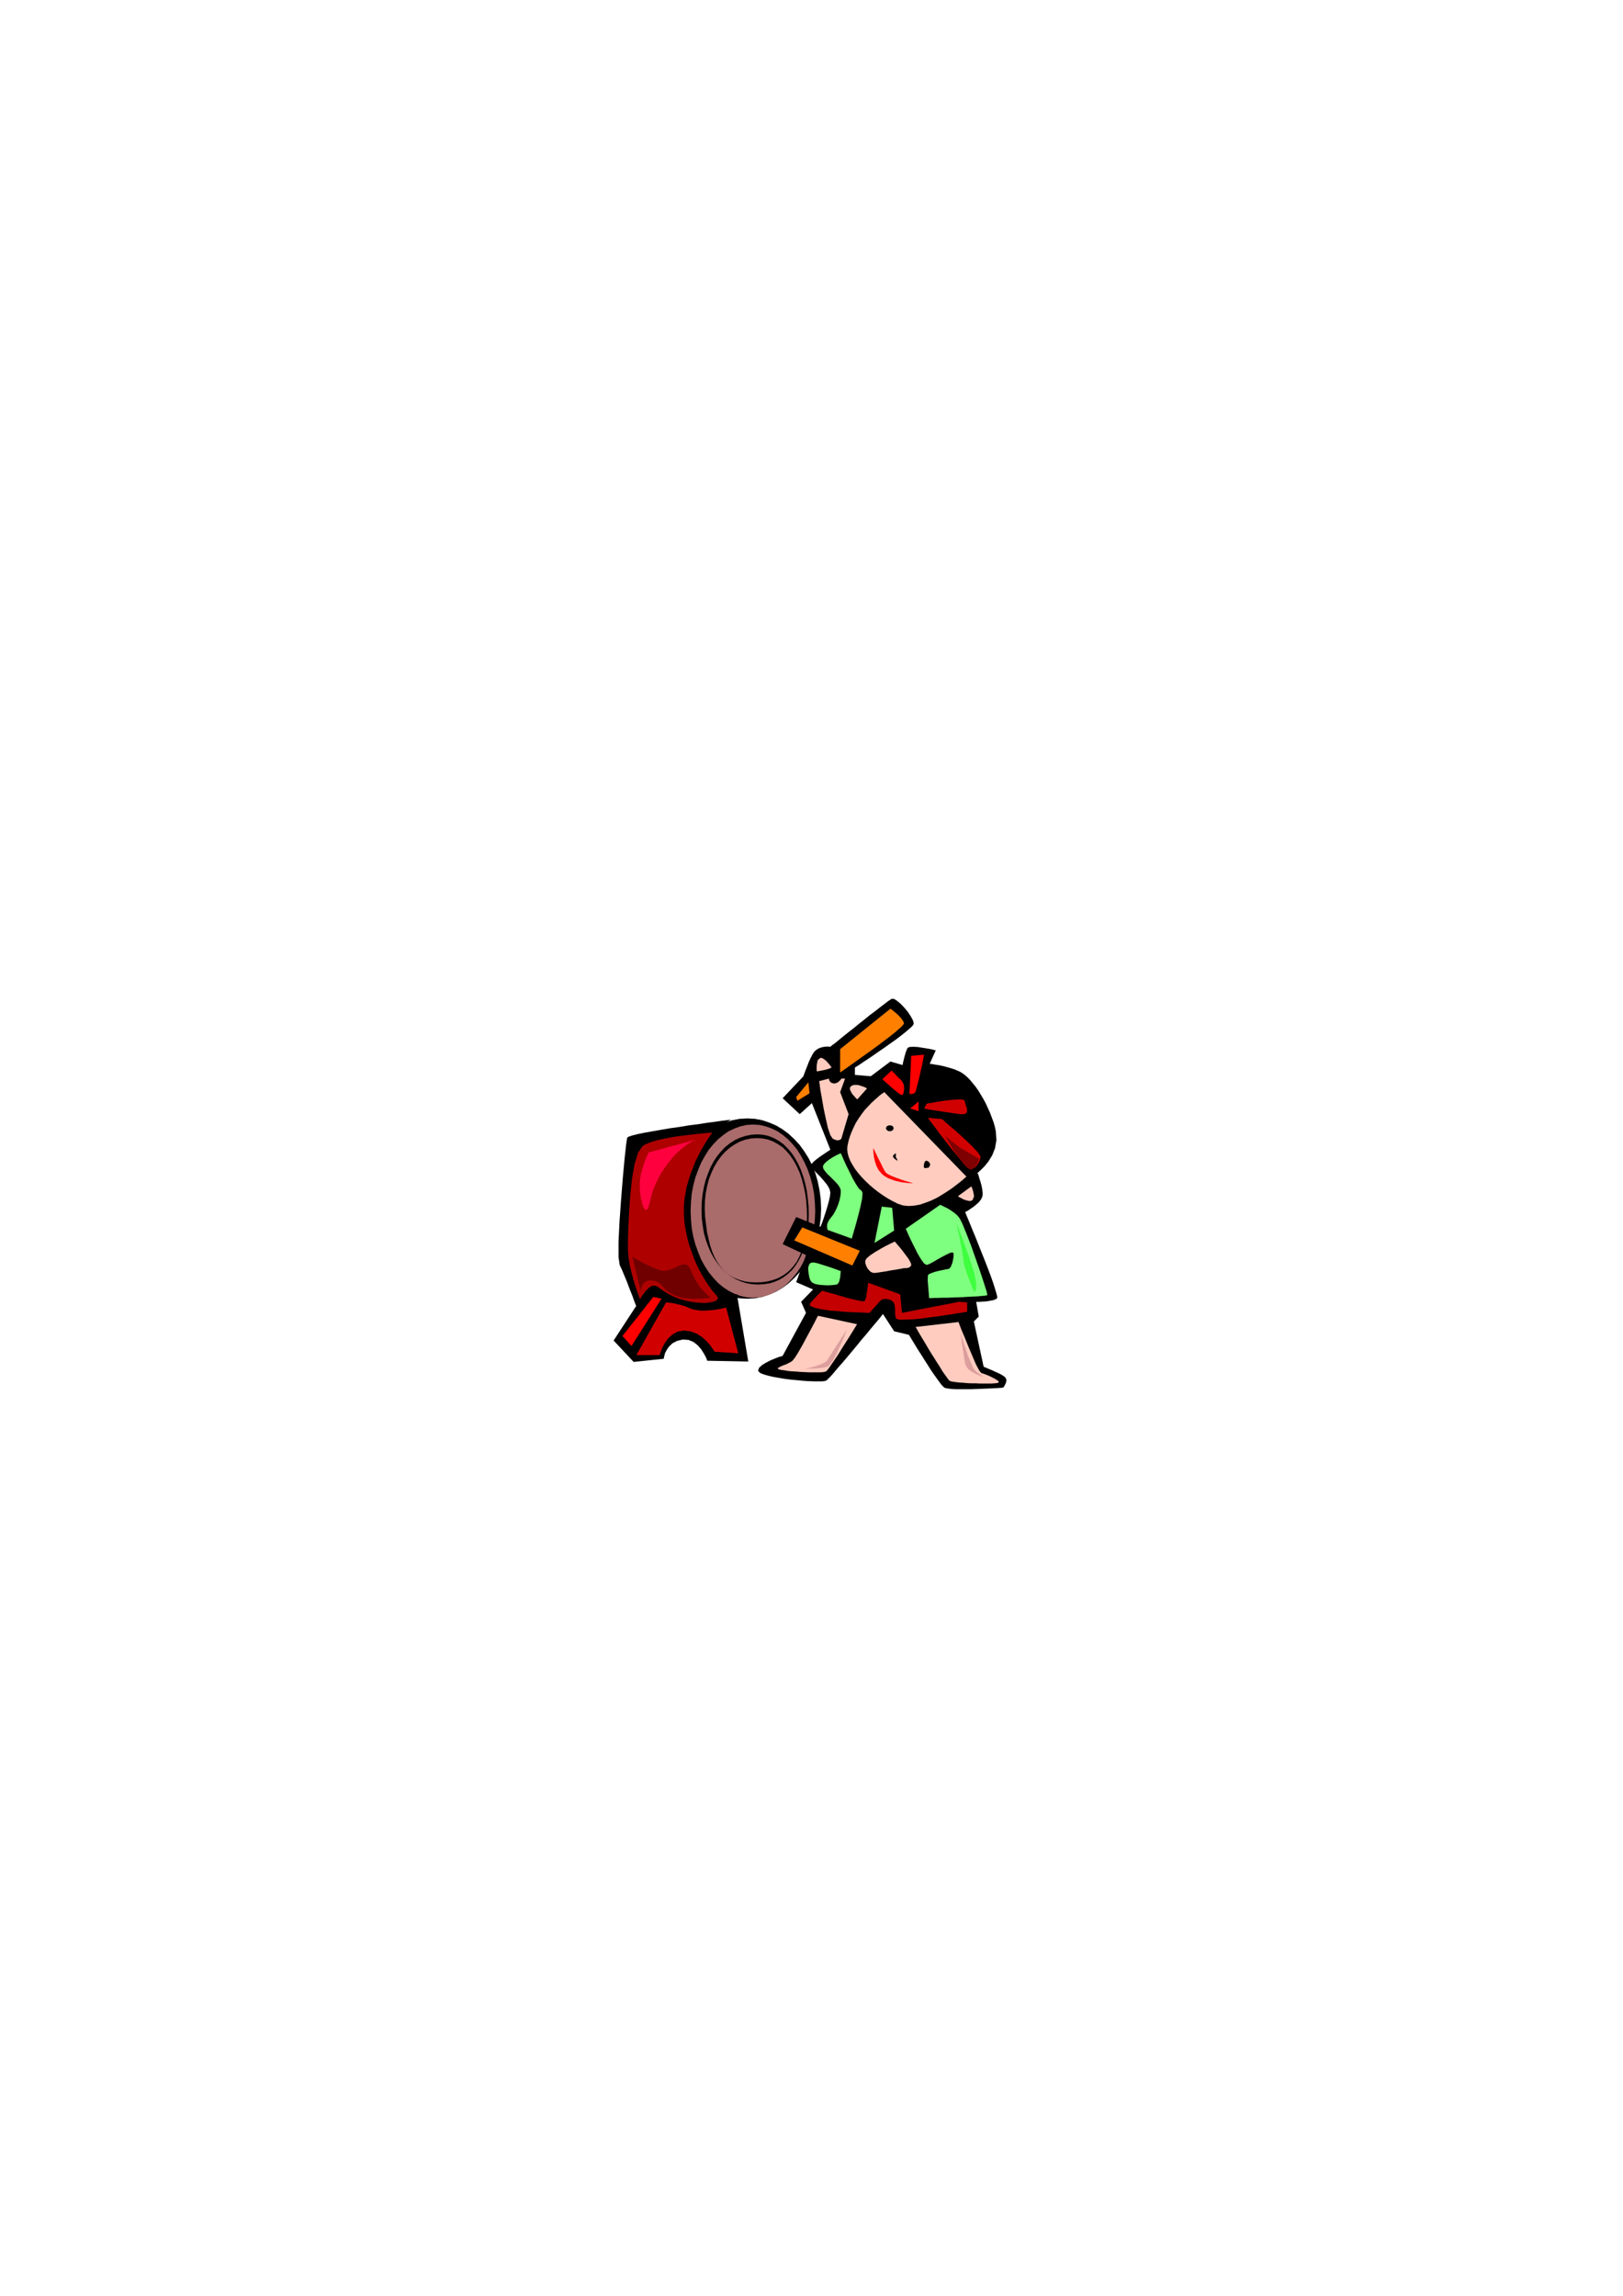 <?xml version="1.0" encoding="utf-8"?>
<!-- Created by UniConvertor 2.0rc4 (https://sk1project.net/) -->
<svg xmlns="http://www.w3.org/2000/svg" height="841.89pt" viewBox="0 0 595.276 841.89" width="595.276pt" version="1.1" xmlns:xlink="http://www.w3.org/1999/xlink" id="7f2c2d61-f611-11ea-b869-dcc15c148e23">

<g>
	<path style="fill:#000000;" d="M 274.094,476.241 L 276.902,476.097 279.566,475.593 282.158,474.729 284.678,473.649 286.982,472.281 289.214,470.625 291.302,468.681 293.246,466.593 294.974,464.217 296.558,461.697 297.926,458.961 299.078,456.081 299.942,453.057 300.59,449.889 301.022,446.577 301.166,443.193 301.022,439.809 300.59,436.497 299.942,433.329 299.078,430.305 297.926,427.425 296.558,424.689 294.974,422.169 293.246,419.793 291.302,417.705 289.214,415.761 286.982,414.105 284.678,412.737 282.158,411.657 279.566,410.793 276.902,410.289 274.094,410.145 271.286,410.289 268.622,410.793 266.03,411.657 263.51,412.737 261.134,414.105 258.902,415.761 256.814,417.705 254.942,419.793 253.142,422.169 251.558,424.689 250.262,427.425 249.11,430.305 248.174,433.329 247.526,436.497 247.094,439.809 246.95,443.193 247.094,446.577 247.526,449.889 248.174,453.057 249.11,456.081 250.262,458.961 251.558,461.697 253.142,464.217 254.942,466.593 256.814,468.681 258.902,470.625 261.134,472.281 263.51,473.649 266.03,474.729 268.622,475.593 271.286,476.097 274.094,476.241 Z" />
	<path style="fill:#aa6b6b;" d="M 276.182,475.881 L 278.558,475.737 280.79,475.233 283.022,474.441 285.11,473.361 287.126,472.065 288.998,470.481 290.726,468.609 292.382,466.593 293.822,464.361 295.118,461.913 296.27,459.249 297.206,456.441 297.998,453.561 298.574,450.465 298.862,447.297 299.006,444.057 298.862,440.817 298.574,437.649 297.998,434.625 297.206,431.673 296.27,428.937 295.118,426.345 293.822,423.897 292.382,421.593 290.726,419.577 288.998,417.777 287.126,416.193 285.11,414.825 283.022,413.817 280.79,413.025 278.558,412.521 276.182,412.377 273.878,412.521 271.574,413.025 269.414,413.817 267.254,414.825 265.31,416.193 263.366,417.777 261.638,419.577 259.982,421.593 258.542,423.897 257.174,426.345 256.094,428.937 255.086,431.673 254.294,434.625 253.718,437.649 253.43,440.817 253.286,444.057 253.43,447.297 253.718,450.465 254.294,453.561 255.086,456.441 256.094,459.249 257.174,461.913 258.542,464.361 259.982,466.593 261.638,468.609 263.366,470.481 265.31,472.065 267.254,473.361 269.414,474.441 271.574,475.233 273.878,475.737 276.182,475.881 Z" />
	<path style="fill:#000000;" d="M 268.118,410.577 L 267.686,410.649 266.534,410.793 264.662,411.009 262.214,411.369 259.406,411.729 256.238,412.233 252.782,412.665 249.326,413.241 245.726,413.745 242.342,414.321 239.102,414.897 236.222,415.401 233.774,415.905 231.83,416.409 230.534,416.841 230.03,417.201 229.67,419.577 229.094,424.761 228.446,431.817 227.798,439.881 227.222,448.017 226.862,455.361 226.862,460.977 227.294,463.929 228.086,465.585 229.022,467.817 230.03,470.265 230.966,472.785 231.902,475.089 232.622,477.105 233.126,478.401 233.342,478.905 225.062,491.577 232.406,499.425 243.422,498.273 243.494,497.985 243.638,497.265 243.926,496.185 244.574,494.961 245.438,493.737 246.662,492.585 248.318,491.721 250.406,491.217 252.566,491.361 254.438,492.153 256.022,493.449 257.246,494.889 258.182,496.401 258.902,497.697 259.262,498.633 259.406,498.993 274.454,499.281 270.278,474.585 270.134,474.585 269.774,474.657 269.126,474.657 268.262,474.585 267.254,474.513 266.102,474.297 264.806,473.937 263.366,473.361 261.926,472.641 260.414,471.633 258.83,470.409 257.246,468.825 255.734,466.953 254.294,464.721 252.926,462.057 251.63,459.033 249.614,452.049 248.75,445.281 248.678,438.873 249.398,433.041 250.55,428.001 252.062,423.825 253.646,420.873 255.086,419.145 255.806,418.569 256.67,417.993 257.606,417.345 258.614,416.625 259.694,415.977 260.774,415.257 261.854,414.537 262.934,413.817 264.014,413.169 264.95,412.593 265.814,412.017 266.606,411.513 267.254,411.153 267.686,410.865 268.046,410.649 268.118,410.577 Z" />
	<path style="fill:#af0000;" d="M 261.278,415.329 L 260.918,415.833 259.91,417.273 258.47,419.505 256.742,422.529 254.942,426.201 253.286,430.449 251.846,435.129 250.982,440.241 250.838,442.473 250.838,444.705 250.91,447.009 251.198,449.385 251.63,451.761 252.134,454.137 252.782,456.513 253.574,458.817 254.438,461.193 255.374,463.425 256.454,465.657 257.606,467.745 258.83,469.833 260.126,471.777 261.494,473.577 262.934,475.233 263.294,475.809 263.222,476.313 262.862,476.817 262.142,477.177 261.134,477.465 259.91,477.681 258.47,477.825 256.814,477.753 255.086,477.609 253.142,477.321 251.198,476.889 249.182,476.313 247.166,475.521 245.15,474.513 243.206,473.289 241.334,471.921 240.182,471.417 239.03,471.561 237.95,472.281 236.942,473.289 236.078,474.369 235.358,475.377 234.926,476.169 234.782,476.457 234.566,475.953 234.062,474.585 233.342,472.569 232.55,470.049 231.758,467.169 231.038,464.217 230.534,461.193 230.318,458.457 230.318,455.001 230.462,450.105 230.75,444.273 231.182,438.081 231.83,432.105 232.766,426.777 234.062,422.673 235.646,420.297 236.726,419.649 238.094,419.073 239.75,418.497 241.622,417.993 243.71,417.561 245.87,417.129 248.03,416.769 250.262,416.481 252.422,416.193 254.438,415.977 256.31,415.761 257.966,415.617 259.334,415.473 260.342,415.401 261.062,415.329 261.278,415.329 Z" />
	<path style="fill:#d10000;" d="M 244.286,477.609 L 233.414,496.905 241.982,496.905 242.054,496.545 242.414,495.465 242.99,494.025 243.926,492.369 245.078,490.785 246.662,489.345 248.606,488.265 250.982,487.905 253.43,488.265 255.662,489.129 257.534,490.353 259.118,491.793 260.414,493.233 261.278,494.457 261.854,495.321 262.07,495.681 270.782,496.257 266.318,479.481 266.246,479.481 265.958,479.553 265.526,479.697 264.95,479.841 264.23,479.985 263.366,480.129 262.502,480.273 261.494,480.417 260.486,480.489 259.406,480.561 258.254,480.633 257.174,480.633 256.094,480.489 255.014,480.345 254.006,480.129 253.07,479.769 251.342,479.049 249.686,478.545 248.174,478.185 246.878,477.897 245.798,477.753 245.006,477.681 244.502,477.609 244.286,477.609 Z" />
	<path style="fill:#000000;" d="M 277.982,471.057 L 280.142,470.913 282.23,470.625 284.102,470.049 285.902,469.257 287.558,468.249 289.07,467.097 290.51,465.729 291.734,464.145 292.886,462.345 293.894,460.401 294.686,458.313 295.406,456.009 295.91,453.561 296.342,450.969 296.558,448.161 296.63,445.281 296.558,442.329 296.27,439.449 295.91,436.641 295.334,433.977 294.614,431.457 293.75,429.009 292.742,426.777 291.59,424.689 290.294,422.745 288.854,421.089 287.342,419.577 285.614,418.353 283.814,417.345 281.87,416.553 279.854,416.121 277.694,415.977 275.534,416.121 273.446,416.553 271.43,417.201 269.558,418.065 267.758,419.217 266.03,420.585 264.518,422.169 263.078,423.897 261.782,425.841 260.63,428.001 259.694,430.305 258.83,432.681 258.182,435.273 257.678,438.009 257.39,440.817 257.318,443.769 257.39,446.721 257.75,449.529 258.182,452.193 258.902,454.713 259.766,457.161 260.774,459.393 261.926,461.481 263.222,463.353 264.662,465.081 266.246,466.593 267.974,467.961 269.774,469.041 271.718,469.905 273.734,470.553 275.822,470.913 277.982,471.057 Z" />
	<path style="fill:#aa6b6b;" d="M 277.334,470.265 L 279.494,470.193 281.51,469.905 283.454,469.401 285.254,468.753 286.91,467.889 288.422,466.881 289.79,465.657 291.086,464.217 292.238,462.633 293.174,460.833 294.038,458.889 294.758,456.729 295.262,454.353 295.694,451.833 295.91,449.097 295.982,446.217 295.91,443.265 295.694,440.385 295.334,437.649 294.758,434.985 294.11,432.465 293.318,430.089 292.31,427.857 291.23,425.841 290.006,423.969 288.638,422.313 287.126,420.801 285.47,419.649 283.67,418.641 281.798,417.921 279.782,417.489 277.622,417.345 275.462,417.489 273.374,417.921 271.358,418.641 269.486,419.649 267.686,420.873 266.03,422.313 264.518,423.969 263.15,425.841 261.926,427.929 260.918,430.089 259.982,432.537 259.334,435.057 258.83,437.649 258.542,440.457 258.47,443.265 258.614,446.217 258.974,449.169 259.334,451.905 259.91,454.425 260.486,456.801 261.206,458.961 262.07,460.977 263.006,462.705 264.086,464.289 265.31,465.729 266.606,466.953 268.046,467.961 269.63,468.753 271.358,469.401 273.158,469.905 275.174,470.193 277.334,470.265 Z" />
	<path style="fill:#ff0000;" d="M 239.606,475.593 L 242.63,476.241 231.614,493.593 228.302,489.921 239.606,475.593 Z" />
	<path style="fill:#ff003f;" d="M 256.31,417.633 L 237.95,422.601 237.806,422.889 237.446,423.681 236.87,424.905 236.294,426.489 235.718,428.289 235.142,430.305 234.782,432.393 234.638,434.553 234.71,436.785 234.998,438.945 235.43,440.961 235.934,442.545 236.51,443.481 237.158,443.697 237.734,442.905 238.31,440.889 238.886,438.441 239.678,436.065 240.614,433.833 241.622,431.745 242.774,429.729 244.07,427.857 245.366,426.129 246.662,424.473 248.03,423.033 249.398,421.737 250.766,420.657 252.062,419.649 253.286,418.857 254.438,418.281 255.446,417.849 256.31,417.633 Z" />
	<path style="fill:#700000;" d="M 231.974,460.905 L 234.998,473.577 234.998,473.361 235.07,472.929 235.214,472.209 235.502,471.417 235.934,470.697 236.654,470.049 237.662,469.617 238.958,469.545 240.254,469.761 241.262,470.193 242.054,470.769 242.774,471.489 243.494,472.281 244.43,473.145 245.654,474.081 247.31,474.945 248.246,475.305 249.326,475.665 250.406,475.881 251.486,476.097 252.566,476.169 253.718,476.241 254.798,476.313 255.806,476.241 256.814,476.241 257.75,476.169 258.542,476.097 259.262,476.025 259.838,476.025 260.27,475.953 260.558,475.881 260.63,475.881 260.414,475.737 259.766,475.161 258.902,474.297 257.75,473.145 256.526,471.705 255.374,469.905 254.222,467.889 253.286,465.585 252.494,464.217 251.486,463.641 250.262,463.713 248.822,464.217 247.31,464.937 245.798,465.585 244.142,466.017 242.63,465.945 241.046,465.441 239.246,464.721 237.518,463.929 235.79,463.065 234.278,462.201 233.054,461.553 232.262,461.049 231.974,460.905 Z" />
	<path style="fill:#000000;" d="M 287.054,402.729 L 293.318,408.561 297.782,404.529 304.55,421.593 304.262,421.809 303.47,422.313 302.318,423.105 301.022,423.969 299.654,424.977 298.502,425.913 297.71,426.777 297.422,427.425 297.71,428.145 298.502,429.081 299.654,430.305 301.022,431.673 302.318,433.185 303.47,434.625 304.262,436.065 304.55,437.289 304.406,438.729 303.974,440.601 303.398,442.689 302.75,444.777 302.102,446.721 301.526,448.377 301.094,449.457 300.95,449.889 292.022,446.289 287.054,456.225 295.622,460.257 292.022,470.193 298.214,472.857 293.822,477.393 295.622,481.425 287.054,497.193 286.694,497.337 285.614,497.625 284.174,498.201 282.59,498.849 280.934,499.713 279.494,500.577 278.414,501.585 278.054,502.593 278.342,503.097 279.062,503.601 280.214,504.033 281.726,504.465 283.526,504.897 285.542,505.257 287.702,505.617 289.934,505.905 292.238,506.121 294.47,506.337 296.558,506.481 298.502,506.553 300.23,506.553 301.598,506.553 302.606,506.409 303.182,506.193 303.686,505.689 304.622,504.753 305.774,503.457 307.142,501.801 308.798,499.929 310.526,497.913 312.326,495.753 314.198,493.521 315.998,491.289 317.798,489.201 319.382,487.257 320.894,485.457 322.118,484.017 323.054,482.865 323.63,482.145 323.846,481.857 327.95,488.193 333.35,489.489 333.494,489.705 333.854,490.281 334.358,491.145 335.078,492.297 335.942,493.737 336.878,495.249 337.958,496.905 339.038,498.633 340.19,500.433 341.27,502.161 342.35,503.745 343.43,505.257 344.366,506.553 345.158,507.633 345.878,508.425 346.382,508.857 346.958,509.073 347.966,509.217 349.19,509.361 350.702,509.433 352.358,509.433 354.23,509.433 356.102,509.433 358.046,509.361 359.918,509.289 361.718,509.217 363.446,509.145 364.886,509.073 366.182,509.001 367.118,508.929 367.766,508.857 367.982,508.857 368.054,508.713 368.27,508.425 368.558,507.921 368.846,507.345 369.062,506.697 369.134,506.049 368.918,505.401 368.414,504.825 367.55,504.249 366.47,503.673 365.174,503.097 363.95,502.521 362.726,502.017 361.718,501.585 361.07,501.297 360.782,501.225 357.182,484.593 358.982,482.793 358.046,477.393 358.334,477.393 359.126,477.393 360.206,477.321 361.574,477.249 362.87,477.033 364.166,476.817 365.174,476.457 365.75,476.025 365.75,475.449 365.462,474.297 364.958,472.641 364.31,470.553 363.446,468.105 362.438,465.441 361.358,462.633 360.206,459.753 359.054,456.873 357.974,454.137 356.894,451.545 355.958,449.241 355.166,447.297 354.518,445.785 354.158,444.849 354.014,444.489 354.23,444.345 354.95,443.985 355.886,443.337 356.966,442.617 358.118,441.681 359.126,440.745 359.918,439.665 360.35,438.657 360.422,437.505 360.278,436.209 359.99,434.769 359.63,433.401 359.198,432.105 358.91,431.025 358.622,430.377 358.55,430.089 358.91,429.801 359.846,428.937 361.142,427.641 362.582,425.841 363.95,423.609 364.958,421.017 365.462,418.137 365.246,414.897 364.886,413.169 364.382,411.441 363.734,409.713 363.086,407.985 362.294,406.257 361.502,404.529 360.638,402.945 359.702,401.361 358.766,399.849 357.758,398.409 356.75,397.185 355.742,395.961 354.734,394.953 353.726,394.089 352.718,393.369 351.782,392.865 349.91,392.073 347.966,391.497 346.166,390.993 344.51,390.633 343.07,390.417 341.99,390.201 341.27,390.129 340.982,390.129 343.214,385.161 342.782,385.089 341.702,384.801 340.19,384.513 338.39,384.225 336.518,383.937 334.862,383.865 333.566,383.937 332.846,384.297 332.198,385.881 331.622,387.969 331.19,389.769 331.046,390.561 326.582,389.265 319.382,394.665 313.55,394.161 313.55,391.497 313.766,391.353 314.486,390.921 315.566,390.201 316.934,389.265 318.59,388.185 320.39,386.961 322.334,385.593 324.35,384.225 326.366,382.785 328.31,381.417 330.11,380.049 331.766,378.753 333.134,377.601 334.214,376.665 334.934,375.873 335.15,375.297 334.862,374.217 334.142,372.849 333.062,371.193 331.766,369.609 330.398,368.169 329.03,367.017 327.878,366.297 327.014,366.297 326.438,366.657 325.502,367.305 324.278,368.241 322.766,369.393 321.038,370.761 319.094,372.201 317.15,373.785 315.134,375.369 313.118,377.025 311.174,378.537 309.374,379.977 307.79,381.273 306.494,382.353 305.414,383.145 304.766,383.649 304.55,383.865 304.406,383.865 303.902,383.793 303.182,383.793 302.246,383.865 301.31,384.081 300.302,384.441 299.438,384.945 298.646,385.665 297.998,386.673 297.278,388.041 296.63,389.481 296.054,390.993 295.478,392.433 295.046,393.585 294.758,394.377 294.686,394.665 287.054,402.729 Z" />
	<path style="fill:#ff7f00;" d="M 326.582,369.897 L 308.15,384.729 308.15,393.297 308.438,393.081 309.158,392.577 310.31,391.785 311.822,390.705 313.55,389.481 315.566,388.041 317.654,386.529 319.886,384.945 322.046,383.361 324.134,381.777 326.15,380.265 327.878,378.897 329.39,377.601 330.542,376.593 331.262,375.801 331.55,375.297 331.334,374.577 330.758,373.713 329.966,372.777 329.102,371.913 328.166,371.121 327.374,370.473 326.798,370.041 326.582,369.897 Z" />
	<path style="fill:#ff7f00;" d="M 296.486,396.897 L 292.022,402.297 292.454,403.665 296.918,400.929 296.486,396.897 Z" />
	<path style="fill:#ffccbf;" d="M 304.982,391.497 L 304.334,391.785 303.542,392.073 302.678,392.289 301.742,392.505 300.95,392.649 300.23,392.793 299.726,392.865 299.582,392.865 299.51,392.073 299.582,390.345 299.942,388.689 300.95,387.897 301.67,388.041 302.318,388.473 303.038,389.049 303.614,389.697 304.19,390.345 304.622,390.921 304.91,391.353 304.982,391.497 Z" />
	<path style="fill:#ffccbf;" d="M 304.046,395.529 L 300.446,396.465 300.59,397.329 300.878,399.561 301.454,402.801 302.102,406.545 302.894,410.289 303.686,413.745 304.55,416.265 305.414,417.561 306.206,417.921 306.854,418.137 307.43,418.137 307.862,418.065 308.15,417.921 308.366,417.777 308.51,417.633 308.582,417.561 311.246,408.561 308.15,400.497 309.95,395.529 308.582,395.529 308.51,395.601 308.438,395.817 308.222,396.105 307.862,396.393 307.502,396.753 306.998,397.041 306.494,397.257 305.846,397.329 304.838,397.041 304.262,396.393 304.046,395.817 304.046,395.529 Z" />
	<path style="fill:#ffccbf;" d="M 318.014,399.129 L 314.414,403.161 314.27,403.017 313.838,402.585 313.262,401.937 312.614,401.217 312.11,400.353 311.75,399.561 311.75,398.841 312.182,398.265 312.974,397.905 313.838,397.833 314.846,397.905 315.782,398.193 316.646,398.481 317.366,398.769 317.87,399.057 318.014,399.129 Z" />
	<path style="fill:#ffccbf;" d="M 324.35,400.497 L 354.446,431.457 354.302,431.601 353.798,432.033 353.006,432.753 351.926,433.617 350.63,434.625 349.118,435.777 347.39,436.929 345.59,438.081 343.646,439.233 341.558,440.241 339.47,441.033 337.382,441.753 335.294,442.113 333.206,442.257 331.19,442.041 329.246,441.393 327.374,440.457 325.574,439.449 323.774,438.297 322.046,437.073 320.39,435.777 318.806,434.409 317.294,432.969 315.926,431.529 314.63,430.017 313.55,428.577 312.614,427.065 311.822,425.625 311.246,424.185 310.886,422.817 310.742,421.521 310.814,420.297 311.318,417.993 312.038,415.833 312.902,413.817 313.838,411.873 314.918,410.145 316.07,408.489 317.222,406.977 318.446,405.681 319.598,404.457 320.678,403.449 321.686,402.585 322.55,401.793 323.27,401.217 323.846,400.857 324.206,400.569 324.35,400.497 Z" />
	<path style="fill:#ffccbf;" d="M 356.246,435.057 L 351.35,438.657 351.494,438.801 351.998,439.089 352.718,439.449 353.51,439.881 354.446,440.169 355.31,440.385 356.102,440.385 356.75,440.025 357.254,438.657 356.966,437.001 356.534,435.633 356.246,435.057 Z" />
	<path style="fill:#ff0000;" d="M 327.014,392.577 L 323.63,395.745 323.918,396.033 324.71,396.753 325.862,397.761 327.158,398.913 328.526,400.065 329.678,401.001 330.614,401.505 331.046,401.577 331.406,400.713 331.622,399.273 331.478,397.689 330.83,396.465 330.326,395.889 329.678,395.313 329.03,394.665 328.454,394.017 327.878,393.441 327.446,393.009 327.158,392.721 327.014,392.577 Z" />
	<path style="fill:#d10000;" d="M 340.334,409.929 L 345.446,410.361 345.59,410.505 346.094,410.865 346.742,411.513 347.678,412.305 348.758,413.241 349.982,414.249 351.278,415.401 352.646,416.625 353.942,417.849 355.238,419.073 356.462,420.225 357.47,421.305 358.406,422.313 359.054,423.177 359.486,423.825 359.63,424.257 359.486,424.977 359.198,425.769 358.838,426.561 358.334,427.281 357.758,427.929 357.11,428.433 356.462,428.721 355.814,428.793 355.31,428.505 354.662,427.929 353.726,426.921 352.646,425.697 351.422,424.257 350.126,422.673 348.758,421.017 347.39,419.217 346.022,417.489 344.726,415.833 343.574,414.249 342.494,412.809 341.63,411.657 340.91,410.721 340.478,410.145 340.334,409.929 Z" />
	<path style="fill:#ff0000;" d="M 334.214,387.177 L 338.966,386.745 338.822,387.321 338.534,388.833 338.102,390.993 337.526,393.513 336.95,396.033 336.374,398.265 335.942,399.921 335.582,400.713 335.006,401.073 334.358,401.145 333.782,401.145 333.566,401.145 334.214,387.177 Z" />
	<path style="fill:#d10000;" d="M 339.83,404.745 L 339.974,404.745 340.406,404.601 341.126,404.529 341.99,404.385 342.998,404.169 344.222,403.953 345.446,403.809 346.742,403.593 348.038,403.449 349.262,403.305 350.486,403.233 351.494,403.161 352.43,403.161 353.15,403.233 353.582,403.449 353.798,403.665 354.158,405.033 354.662,406.617 354.662,407.913 353.798,408.561 353.294,408.561 352.574,408.561 351.71,408.489 350.63,408.345 349.478,408.201 348.254,407.985 346.958,407.841 345.662,407.625 344.366,407.409 343.142,407.265 341.99,407.049 340.982,406.905 340.19,406.761 339.542,406.617 339.11,406.545 338.966,406.545 339.83,404.745 Z" />
	<path style="fill:#7fff7f;" d="M 308.366,422.889 L 308.654,423.465 309.302,424.977 310.31,427.209 311.534,429.657 312.758,432.177 314.054,434.409 315.134,435.993 315.998,436.641 316.358,437.433 316.214,439.449 315.638,442.329 314.846,445.497 313.982,448.737 313.19,451.473 312.614,453.489 312.398,454.209 303.614,451.041 303.542,450.969 303.47,450.681 303.398,450.249 303.326,449.745 303.398,449.025 303.614,448.305 304.046,447.441 304.766,446.505 305.558,445.497 306.278,444.273 306.926,442.905 307.502,441.465 307.934,440.025 308.222,438.657 308.366,437.433 308.366,436.425 308.006,435.417 307.214,434.265 306.062,433.041 304.838,431.817 303.614,430.665 302.606,429.513 301.958,428.505 301.814,427.641 302.246,426.849 303.038,426.057 304.046,425.265 305.27,424.473 306.422,423.825 307.43,423.321 308.078,423.033 308.366,422.889 Z" />
	<path style="fill:#7fff7f;" d="M 344.798,441.825 L 332.198,450.609 332.486,451.185 333.134,452.697 334.142,454.857 335.366,457.305 336.59,459.753 337.886,461.913 338.966,463.353 339.83,463.857 340.766,463.569 342.134,462.849 343.718,461.913 345.374,460.977 347.03,460.113 348.398,459.465 349.334,459.249 349.766,459.609 349.694,461.193 349.334,462.993 348.758,464.505 348.182,465.225 347.678,465.369 346.742,465.513 345.446,465.801 344.078,466.089 342.71,466.449 341.558,466.881 340.694,467.241 340.334,467.673 340.262,469.473 340.478,472.281 340.694,474.873 340.766,476.025 340.982,476.025 341.702,476.025 342.71,475.953 344.078,475.953 345.662,475.881 347.462,475.881 349.406,475.809 351.35,475.737 353.366,475.665 355.31,475.521 357.11,475.449 358.694,475.377 360.062,475.233 361.142,475.161 361.862,475.017 362.15,474.873 361.862,473.577 360.926,470.625 359.558,466.449 357.902,461.697 356.174,456.801 354.446,452.337 353.006,448.809 351.998,446.793 351.134,445.713 350.054,444.777 348.83,443.913 347.678,443.193 346.526,442.617 345.662,442.185 345.014,441.897 344.798,441.825 Z" />
	<path style="fill:#7fff7f;" d="M 308.366,466.089 L 308.294,466.809 308.15,468.465 307.718,470.193 306.998,471.057 306.278,471.129 305.126,471.273 303.614,471.345 301.958,471.273 300.374,471.129 298.934,470.841 297.782,470.265 297.206,469.473 296.846,468.465 296.63,467.313 296.486,466.161 296.414,465.009 296.63,464.073 296.99,463.353 297.71,462.993 298.646,462.993 299.942,463.281 301.526,463.785 303.11,464.289 304.694,464.793 306.134,465.297 307.286,465.729 308.078,466.017 308.366,466.089 Z" />
	<path style="fill:#ffccbf;" d="M 328.166,455.289 L 327.734,455.505 326.51,456.081 324.782,456.945 322.838,458.025 320.894,459.177 319.166,460.329 317.87,461.409 317.366,462.273 317.366,463.065 317.582,463.857 317.87,464.577 318.302,465.297 318.806,465.873 319.31,466.377 319.958,466.665 320.534,466.809 321.47,466.737 322.91,466.521 324.782,466.233 326.726,465.873 328.598,465.585 330.254,465.297 331.334,465.081 331.766,465.009 331.838,465.009 332.126,465.009 332.558,465.009 332.99,464.937 333.422,464.793 333.854,464.505 334.142,464.145 334.214,463.641 333.926,462.849 333.278,461.697 332.27,460.329 331.19,458.889 330.11,457.521 329.102,456.369 328.454,455.577 328.166,455.289 Z" />
	<path style="fill:#ff7f00;" d="M 294.254,450.105 L 315.35,458.673 312.614,464.073 291.302,454.857 294.254,450.105 Z" />
	<path style="fill:#7fff7f;" d="M 323.414,442.473 L 327.23,442.905 327.95,451.257 320.75,455.793 323.414,442.473 Z" />
	<path style="fill:#c40000;" d="M 301.598,473.289 L 301.742,473.361 302.246,473.505 302.966,473.721 303.902,474.009 305.054,474.297 306.35,474.657 307.718,475.089 309.086,475.449 310.526,475.881 311.894,476.241 313.19,476.529 314.414,476.817 315.422,477.033 316.286,477.177 316.862,477.177 317.15,477.105 317.654,475.809 318.014,473.505 318.302,471.345 318.446,470.409 330.182,474.657 330.83,481.425 351.782,477.393 354.734,477.609 354.734,480.993 354.446,481.065 353.654,481.209 352.43,481.425 350.774,481.641 348.83,482.001 346.742,482.289 344.438,482.649 341.99,482.937 339.614,483.297 337.31,483.585 335.078,483.801 333.062,483.873 331.334,483.945 329.966,483.945 329.03,483.729 328.598,483.441 328.382,482.577 328.31,481.641 328.31,480.633 328.238,479.625 328.166,478.689 327.878,477.825 327.374,477.177 326.582,476.673 325.646,476.457 324.854,476.313 324.206,476.385 323.774,476.457 323.414,476.601 323.126,476.745 323.054,476.817 322.982,476.889 318.95,481.425 318.662,481.425 317.87,481.425 316.718,481.353 315.134,481.281 313.334,481.209 311.318,481.137 309.158,480.993 306.998,480.777 304.838,480.633 302.822,480.345 300.95,480.057 299.366,479.697 298.142,479.337 297.278,478.905 296.99,478.401 297.206,477.825 298.214,476.745 299.078,475.809 299.798,475.017 300.446,474.369 300.95,473.865 301.31,473.577 301.526,473.361 301.598,473.289 Z" />
	<path style="fill:#ffccbf;" d="M 300.014,482.505 L 314.342,485.601 313.91,486.321 312.758,488.193 311.102,490.857 309.158,493.881 307.214,497.049 305.342,499.785 303.902,501.873 303.038,502.881 302.606,503.025 301.886,503.169 300.878,503.241 299.654,503.241 298.286,503.241 296.774,503.241 295.19,503.169 293.534,503.097 291.95,502.953 290.438,502.881 288.998,502.737 287.774,502.521 286.694,502.377 285.902,502.233 285.398,502.017 285.254,501.873 285.47,501.585 285.902,501.297 286.55,501.009 287.342,500.649 288.206,500.361 289.07,499.929 289.934,499.497 290.654,498.993 291.59,497.841 292.886,495.753 294.398,493.089 295.982,490.137 297.494,487.329 298.79,484.881 299.654,483.153 300.014,482.505 Z" />
	<path style="fill:#ffccbf;" d="M 335.798,486.609 L 351.566,484.809 351.854,485.601 352.646,487.689 353.87,490.569 355.238,493.953 356.678,497.337 357.974,500.361 359.126,502.521 359.846,503.457 360.494,503.673 361.502,504.033 362.582,504.465 363.662,504.969 364.742,505.545 365.606,506.049 366.182,506.481 366.326,506.913 366.11,507.057 365.534,507.201 364.742,507.273 363.662,507.345 362.366,507.345 360.998,507.345 359.486,507.345 357.902,507.273 356.246,507.273 354.734,507.201 353.222,507.057 351.854,506.985 350.63,506.841 349.622,506.697 348.83,506.553 348.398,506.409 347.966,506.049 347.39,505.257 346.67,504.249 345.734,502.953 344.798,501.369 343.718,499.713 342.638,497.985 341.486,496.185 340.406,494.385 339.398,492.657 338.39,491.001 337.526,489.561 336.806,488.337 336.302,487.401 335.942,486.825 335.798,486.609 Z" />
	<path style="fill:#ff0000;" d="M 336.878,403.953 L 333.854,406.473 336.878,407.481 336.878,403.953 Z" />
	<path style="fill:#000000;" d="M 326.366,414.825 L 326.942,414.753 327.374,414.465 327.662,414.177 327.734,413.745 327.662,413.313 327.374,412.953 326.942,412.737 326.366,412.665 325.79,412.737 325.358,412.953 325.07,413.313 324.926,413.745 325.07,414.177 325.358,414.465 325.79,414.753 326.366,414.825 Z" />
	<path style="fill:#000000;" d="M 340.334,428.217 L 340.622,428.217 340.622,428.145 340.694,428.001 340.91,427.713 341.198,427.065 340.91,426.345 340.334,425.841 339.83,425.625 339.398,425.769 339.11,426.201 338.894,426.921 338.822,427.713 338.966,428.289 339.398,428.361 339.83,428.289 340.334,428.217 Z" />
	<path style="fill:#ff0000;" d="M 320.318,420.945 L 320.318,421.233 320.318,421.953 320.39,423.033 320.534,424.329 320.894,425.841 321.398,427.425 322.19,429.009 323.342,430.377 324.062,431.025 324.854,431.529 325.718,432.033 326.654,432.393 327.59,432.753 328.526,433.041 329.462,433.257 330.398,433.473 331.334,433.617 332.126,433.689 332.918,433.833 333.566,433.833 334.07,433.905 334.502,433.905 334.79,433.905 334.862,433.905 334.502,433.761 333.422,433.473 331.982,433.041 330.254,432.465 328.454,431.817 326.87,431.169 325.574,430.521 324.854,429.945 324.35,429.153 323.702,427.929 322.982,426.417 322.19,424.905 321.47,423.393 320.894,422.169 320.462,421.305 320.318,420.945 Z" />
	<path style="fill:#000000;" d="M 328.598,422.889 L 328.382,423.033 327.878,423.393 327.518,423.825 327.59,424.401 328.094,424.905 328.67,425.337 329.102,425.553 329.318,425.625 328.598,424.401 328.598,422.889 Z" />
	<path style="fill:#7f0000;" d="M 359.126,424.905 L 358.91,424.761 358.19,424.401 357.182,423.825 356.03,423.105 354.734,422.385 353.51,421.665 352.43,421.017 351.638,420.513 350.918,419.937 350.126,419.361 349.262,418.641 348.47,417.993 347.75,417.417 347.102,416.913 346.742,416.625 346.598,416.481 346.886,416.985 347.75,418.425 348.902,420.369 350.342,422.601 351.926,424.905 353.438,426.849 354.806,428.289 355.814,428.793 356.606,428.649 357.254,428.217 357.83,427.569 358.334,426.849 358.694,426.129 358.91,425.481 359.054,425.049 359.126,424.905 Z" />
	<path style="fill:#3fff3f;" d="M 350.702,448.233 L 350.918,448.809 351.494,450.321 352.358,452.553 353.366,455.289 354.518,458.385 355.598,461.481 356.534,464.361 357.326,466.881 358.046,470.553 357.974,472.641 357.542,473.649 357.326,473.937 357.182,473.505 356.678,472.425 356.102,470.841 355.382,468.969 354.59,466.953 354.014,465.081 353.51,463.425 353.366,462.273 353.222,460.977 352.934,459.105 352.502,456.801 352.07,454.353 351.566,452.049 351.134,450.105 350.846,448.737 350.702,448.233 Z" />
	<path style="fill:#dd9e9e;" d="M 310.67,487.545 L 310.454,488.121 309.878,489.561 308.942,491.721 307.862,494.169 306.71,496.617 305.486,498.849 304.334,500.433 303.326,501.225 302.318,501.441 301.094,501.657 299.726,501.801 298.358,501.873 297.134,501.873 296.054,501.945 295.406,501.945 295.118,501.945 295.406,501.873 296.27,501.729 297.422,501.441 298.862,501.081 300.302,500.577 301.598,500.073 302.678,499.497 303.326,498.921 303.902,497.985 304.91,496.473 306.062,494.601 307.358,492.585 308.582,490.713 309.662,489.057 310.382,487.977 310.67,487.545 Z" />
	<path style="fill:#dd9e9e;" d="M 352.358,488.913 L 352.502,489.417 352.934,490.785 353.582,492.801 354.374,495.105 355.166,497.481 356.03,499.569 356.75,501.297 357.326,502.233 357.83,502.737 358.406,503.241 358.982,503.673 359.558,504.105 359.99,504.393 360.35,504.681 360.638,504.825 360.71,504.897 360.422,504.825 359.774,504.609 358.766,504.249 357.614,503.673 356.39,503.025 355.31,502.233 354.518,501.297 354.014,500.217 353.51,497.193 352.934,493.449 352.502,490.281 352.358,488.913 Z" />
</g>
</svg>